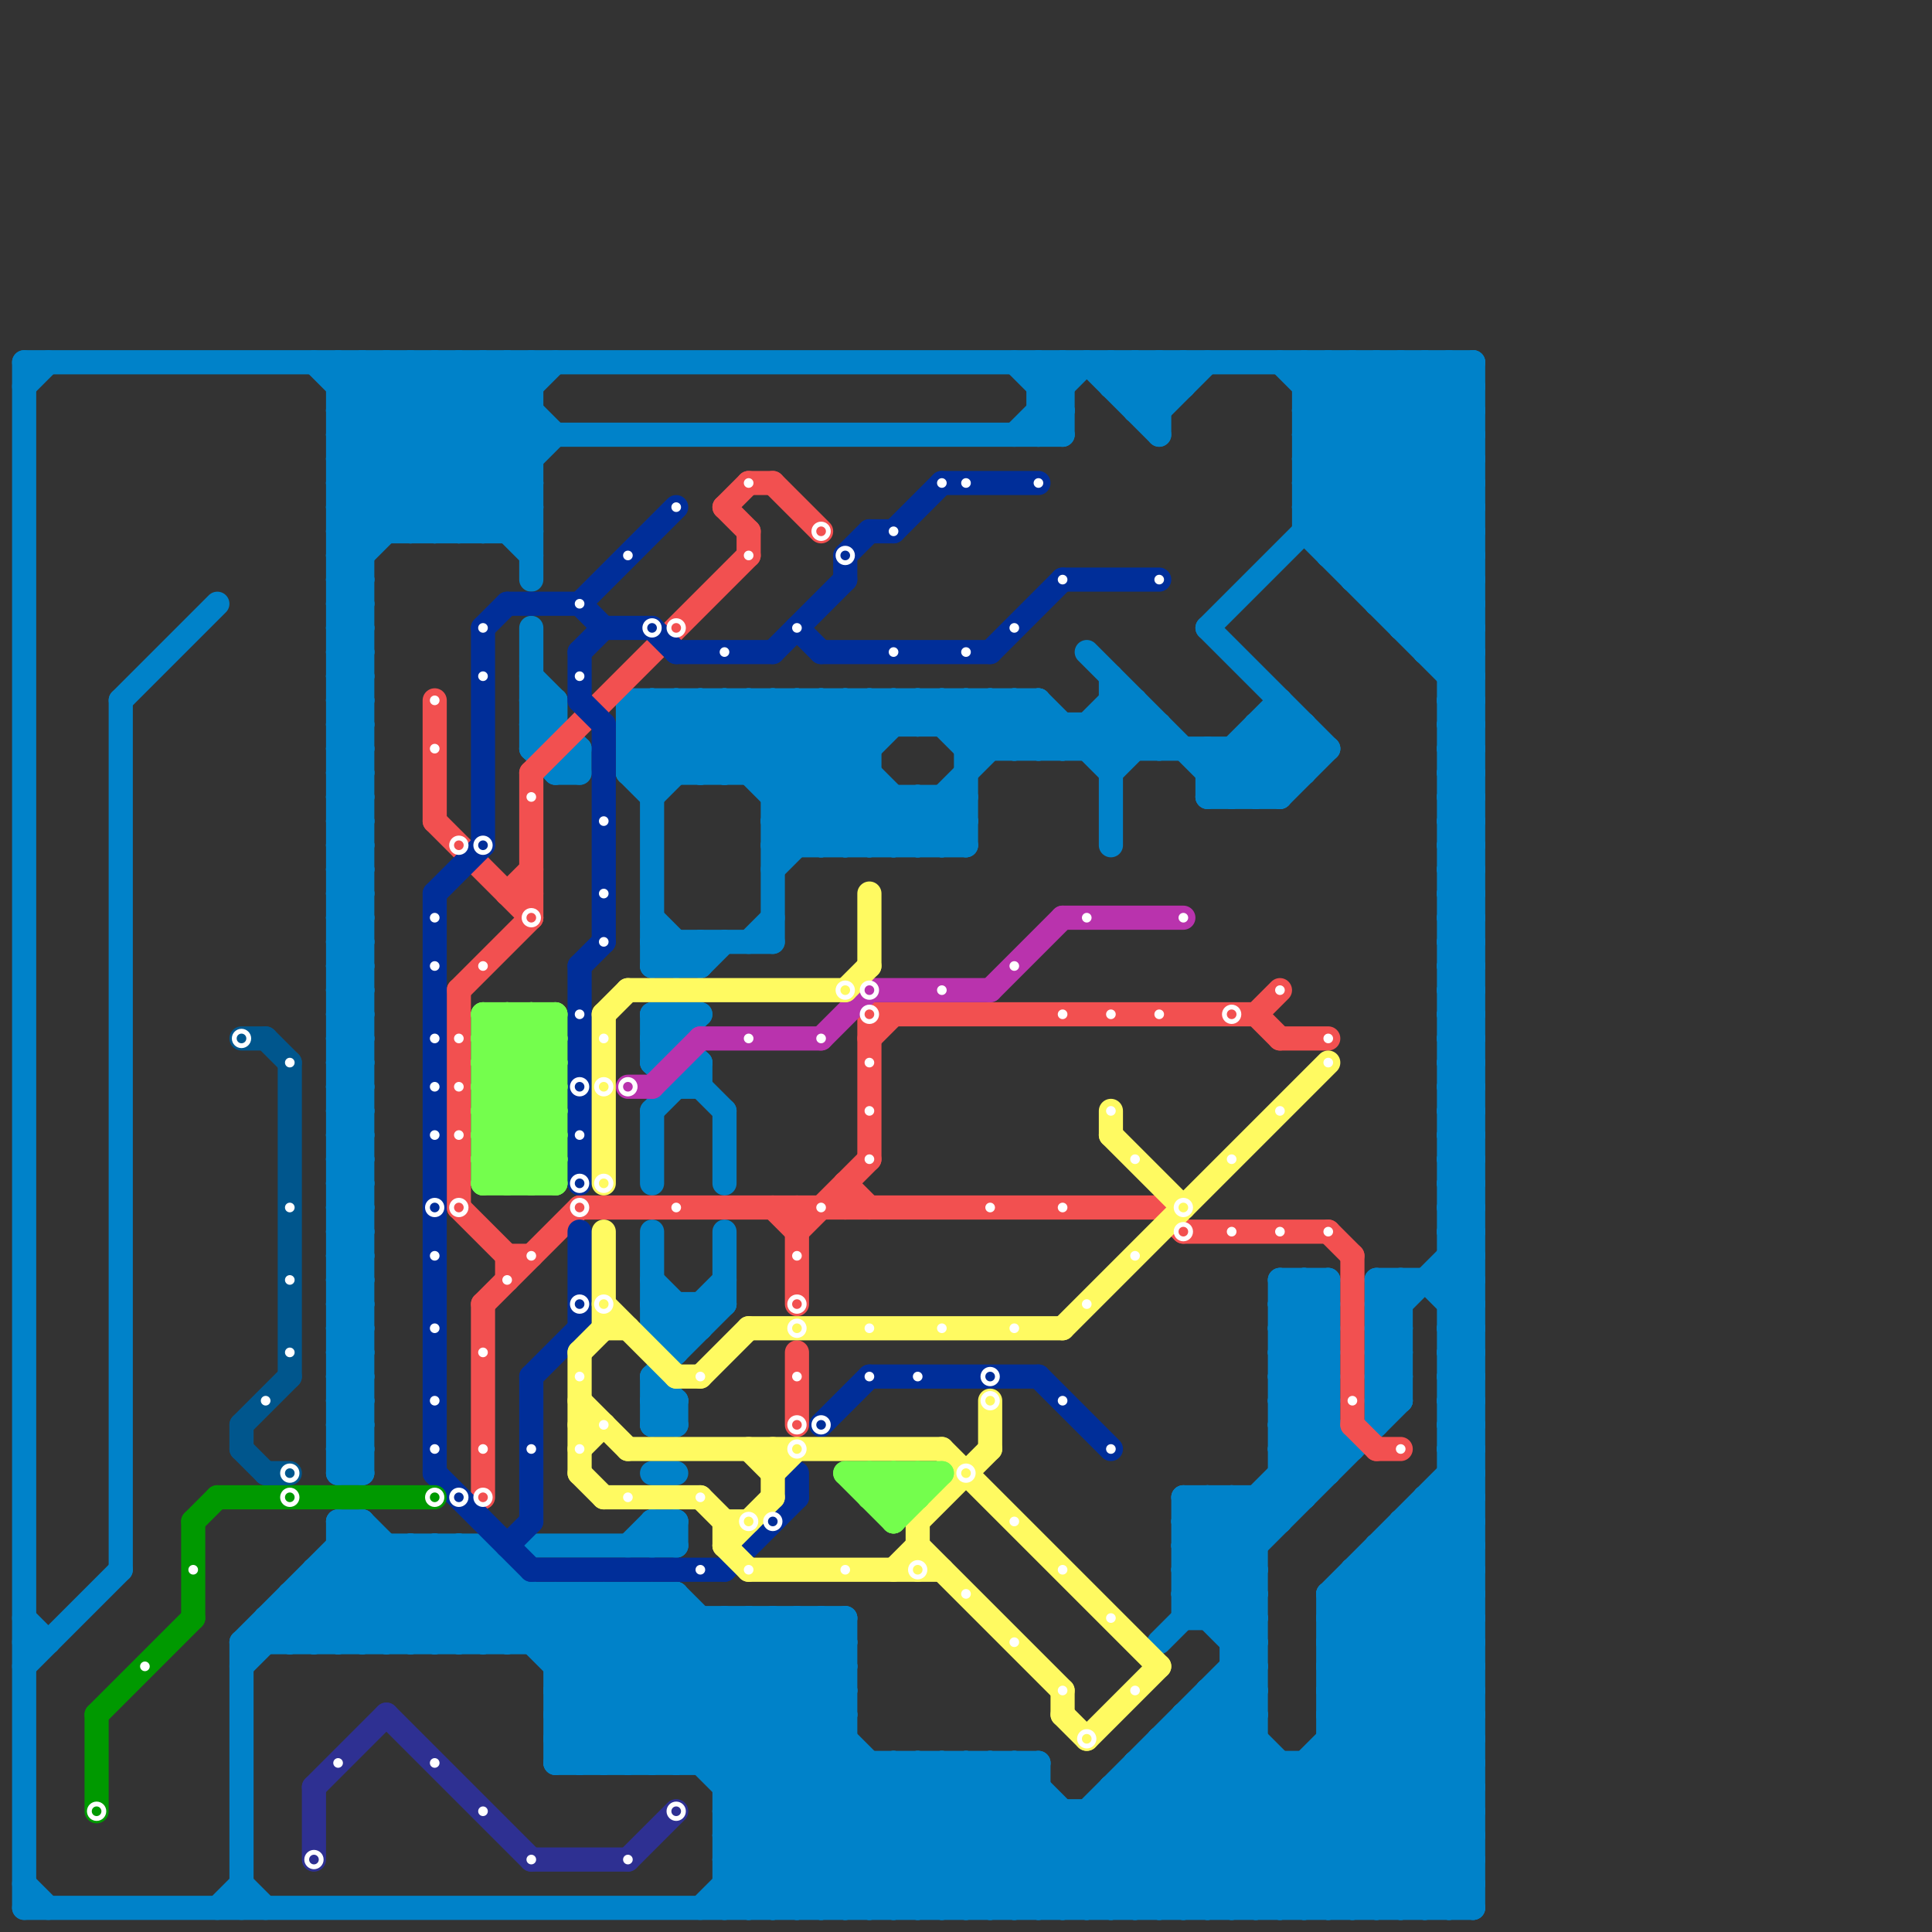 
<svg version="1.1" xmlns="http://www.w3.org/2000/svg" viewBox="0 0 80 80">
<rect x="0" y="0" width="80" height="80" fill="#333333" stroke="none"/>
<style>text { font: 1px Helvetica; font-weight: 600; white-space: pre; dominant-baseline: central; } line { stroke-width: 1; fill: none; stroke-linecap: round; stroke-linejoin: round; } .c0 { stroke: #0082c9 } .c1 { stroke: #f25050 } .c2 { stroke: #002e99 } .c3 { stroke: #b933ad } .c4 { stroke: #fffa61 } .c5 { stroke: #74fe4d } .c6 { stroke: #009900 } .c7 { stroke: #00568d } .c8 { stroke: #2e3092 } .w1 { stroke-width: 1; }</style><defs><g id="csm-xf-009900"><circle r="0.4" fill="#fff"/><circle r="0.2" fill="#009900"/></g><g id="csm-009900"><circle r="0.4" fill="#009900"/><circle r="0.2" fill="#fff"/></g><g id="csm-xf-00568d"><circle r="0.4" fill="#fff"/><circle r="0.2" fill="#00568d"/></g><g id="csm-00568d"><circle r="0.4" fill="#00568d"/><circle r="0.2" fill="#fff"/></g><g id="csm-xf-2e3092"><circle r="0.4" fill="#fff"/><circle r="0.2" fill="#2e3092"/></g><g id="csm-2e3092"><circle r="0.4" fill="#2e3092"/><circle r="0.2" fill="#fff"/></g><g id="csm-f25050"><circle r="0.4" fill="#f25050"/><circle r="0.2" fill="#fff"/></g><g id="csm-002e99"><circle r="0.4" fill="#002e99"/><circle r="0.2" fill="#fff"/></g><g id="csm-xf-002e99"><circle r="0.4" fill="#fff"/><circle r="0.2" fill="#002e99"/></g><g id="csm-xf-f25050"><circle r="0.4" fill="#fff"/><circle r="0.2" fill="#f25050"/></g><g id="csm-fffa61"><circle r="0.4" fill="#fffa61"/><circle r="0.2" fill="#fff"/></g><g id="csm-xf-fffa61"><circle r="0.4" fill="#fff"/><circle r="0.2" fill="#fffa61"/></g><g id="csm-xf-b933ad"><circle r="0.4" fill="#fff"/><circle r="0.2" fill="#b933ad"/></g><g id="csm-b933ad"><circle r="0.4" fill="#b933ad"/><circle r="0.2" fill="#fff"/></g></defs><line class="c0 " x1="14" y1="43" x2="15" y2="44"/><line class="c0 " x1="30" y1="77" x2="32" y2="79"/><line class="c0 " x1="45" y1="27" x2="51" y2="33"/><line class="c0 " x1="39" y1="73" x2="45" y2="79"/><line class="c0 " x1="56" y1="15" x2="56" y2="24"/><line class="c0 " x1="14" y1="16" x2="15" y2="15"/><line class="c0 " x1="46" y1="32" x2="48" y2="30"/><line class="c0 " x1="32" y1="79" x2="38" y2="73"/><line class="c0 " x1="14" y1="18" x2="18" y2="22"/><line class="c0 " x1="20" y1="15" x2="23" y2="18"/><line class="c0 " x1="54" y1="53" x2="54" y2="62"/><line class="c0 " x1="36" y1="29" x2="36" y2="35"/><line class="c0 " x1="28" y1="40" x2="29" y2="39"/><line class="c0 " x1="60" y1="41" x2="61" y2="40"/><line class="c0 " x1="14" y1="56" x2="15" y2="56"/><line class="c0 " x1="27" y1="33" x2="31" y2="29"/><line class="c0 " x1="53" y1="60" x2="55" y2="58"/><line class="c0 " x1="14" y1="48" x2="15" y2="48"/><line class="c0 " x1="14" y1="19" x2="17" y2="22"/><line class="c0 " x1="49" y1="64" x2="52" y2="64"/><line class="c0 " x1="14" y1="32" x2="15" y2="32"/><line class="c0 " x1="49" y1="66" x2="52" y2="66"/><line class="c0 " x1="47" y1="15" x2="47" y2="17"/><line class="c0 " x1="53" y1="29" x2="53" y2="33"/><line class="c0 " x1="54" y1="15" x2="61" y2="22"/><line class="c0 " x1="39" y1="30" x2="40" y2="29"/><line class="c0 " x1="27" y1="42" x2="29" y2="44"/><line class="c0 " x1="29" y1="54" x2="29" y2="55"/><line class="c0 " x1="45" y1="15" x2="48" y2="18"/><line class="c0 " x1="54" y1="18" x2="57" y2="15"/><line class="c0 " x1="53" y1="30" x2="54" y2="31"/><line class="c0 " x1="29" y1="40" x2="30" y2="39"/><line class="c0 " x1="46" y1="16" x2="47" y2="15"/><line class="c0 " x1="32" y1="34" x2="37" y2="29"/><line class="c0 " x1="60" y1="79" x2="61" y2="78"/><line class="c0 " x1="10" y1="68" x2="35" y2="68"/><line class="c0 " x1="14" y1="37" x2="15" y2="36"/><line class="c0 " x1="14" y1="24" x2="15" y2="24"/><line class="c0 " x1="32" y1="34" x2="40" y2="34"/><line class="c0 " x1="11" y1="67" x2="35" y2="67"/><line class="c0 " x1="14" y1="46" x2="15" y2="45"/><line class="c0 " x1="60" y1="29" x2="61" y2="28"/><line class="c0 " x1="51" y1="31" x2="53" y2="33"/><line class="c0 " x1="52" y1="79" x2="61" y2="70"/><line class="c0 " x1="60" y1="31" x2="61" y2="30"/><line class="c0 " x1="57" y1="53" x2="58" y2="54"/><line class="c0 " x1="60" y1="45" x2="61" y2="46"/><line class="c0 " x1="57" y1="55" x2="58" y2="56"/><line class="c0 " x1="60" y1="47" x2="61" y2="48"/><line class="c0 " x1="54" y1="20" x2="59" y2="15"/><line class="c0 " x1="55" y1="69" x2="61" y2="63"/><line class="c0 " x1="55" y1="71" x2="61" y2="65"/><line class="c0 " x1="14" y1="34" x2="15" y2="35"/><line class="c0 " x1="57" y1="24" x2="61" y2="20"/><line class="c0 " x1="43" y1="15" x2="43" y2="18"/><line class="c0 " x1="5" y1="29" x2="5" y2="65"/><line class="c0 " x1="33" y1="29" x2="39" y2="35"/><line class="c0 " x1="37" y1="73" x2="37" y2="79"/><line class="c0 " x1="27" y1="51" x2="27" y2="55"/><line class="c0 " x1="47" y1="17" x2="49" y2="15"/><line class="c0 " x1="23" y1="32" x2="24" y2="31"/><line class="c0 " x1="59" y1="62" x2="61" y2="64"/><line class="c0 " x1="1" y1="79" x2="61" y2="79"/><line class="c0 " x1="14" y1="27" x2="15" y2="26"/><line class="c0 " x1="42" y1="29" x2="44" y2="31"/><line class="c0 " x1="60" y1="28" x2="61" y2="28"/><line class="c0 " x1="14" y1="15" x2="14" y2="61"/><line class="c0 " x1="60" y1="30" x2="61" y2="30"/><line class="c0 " x1="47" y1="79" x2="53" y2="73"/><line class="c0 " x1="27" y1="57" x2="28" y2="58"/><line class="c0 " x1="28" y1="39" x2="28" y2="40"/><line class="c0 " x1="19" y1="22" x2="23" y2="18"/><line class="c0 " x1="1" y1="78" x2="2" y2="79"/><line class="c0 " x1="14" y1="21" x2="15" y2="22"/><line class="c0 " x1="60" y1="50" x2="61" y2="49"/><line class="c0 " x1="60" y1="60" x2="61" y2="59"/><line class="c0 " x1="14" y1="23" x2="15" y2="24"/><line class="c0 " x1="14" y1="45" x2="15" y2="44"/><line class="c0 " x1="55" y1="73" x2="61" y2="79"/><line class="c0 " x1="14" y1="43" x2="15" y2="43"/><line class="c0 " x1="37" y1="33" x2="37" y2="35"/><line class="c0 " x1="59" y1="79" x2="61" y2="77"/><line class="c0 " x1="52" y1="30" x2="54" y2="30"/><line class="c0 " x1="60" y1="44" x2="61" y2="45"/><line class="c0 " x1="54" y1="15" x2="54" y2="22"/><line class="c0 " x1="15" y1="15" x2="15" y2="61"/><line class="c0 " x1="60" y1="46" x2="61" y2="47"/><line class="c0 " x1="60" y1="48" x2="61" y2="49"/><line class="c0 " x1="55" y1="68" x2="61" y2="62"/><line class="c0 " x1="49" y1="64" x2="51" y2="62"/><line class="c0 " x1="55" y1="70" x2="61" y2="64"/><line class="c0 " x1="39" y1="33" x2="40" y2="34"/><line class="c0 " x1="14" y1="21" x2="22" y2="21"/><line class="c0 " x1="14" y1="26" x2="15" y2="26"/><line class="c0 " x1="58" y1="26" x2="61" y2="26"/><line class="c0 " x1="51" y1="67" x2="52" y2="66"/><line class="c0 " x1="14" y1="22" x2="21" y2="15"/><line class="c0 " x1="53" y1="54" x2="55" y2="54"/><line class="c0 " x1="42" y1="73" x2="42" y2="79"/><line class="c0 " x1="30" y1="77" x2="61" y2="77"/><line class="c0 " x1="14" y1="48" x2="15" y2="47"/><line class="c0 " x1="24" y1="66" x2="37" y2="79"/><line class="c0 " x1="23" y1="68" x2="25" y2="66"/><line class="c0 " x1="57" y1="64" x2="61" y2="64"/><line class="c0 " x1="14" y1="42" x2="15" y2="43"/><line class="c0 " x1="14" y1="44" x2="15" y2="45"/><line class="c0 " x1="26" y1="66" x2="39" y2="79"/><line class="c0 " x1="27" y1="43" x2="28" y2="43"/><line class="c0 " x1="13" y1="65" x2="13" y2="68"/><line class="c0 " x1="49" y1="72" x2="56" y2="79"/><line class="c0 " x1="53" y1="60" x2="54" y2="61"/><line class="c0 " x1="53" y1="57" x2="55" y2="55"/><line class="c0 " x1="27" y1="39" x2="32" y2="39"/><line class="c0 " x1="53" y1="59" x2="55" y2="57"/><line class="c0 " x1="51" y1="69" x2="52" y2="70"/><line class="c0 " x1="27" y1="61" x2="28" y2="61"/><line class="c0 " x1="23" y1="70" x2="35" y2="70"/><line class="c0 " x1="26" y1="29" x2="43" y2="29"/><line class="c0 " x1="60" y1="45" x2="61" y2="45"/><line class="c0 " x1="14" y1="25" x2="15" y2="25"/><line class="c0 " x1="57" y1="55" x2="58" y2="55"/><line class="c0 " x1="60" y1="47" x2="61" y2="47"/><line class="c0 " x1="23" y1="70" x2="27" y2="66"/><line class="c0 " x1="43" y1="16" x2="44" y2="15"/><line class="c0 " x1="43" y1="18" x2="44" y2="17"/><line class="c0 " x1="53" y1="53" x2="55" y2="53"/><line class="c0 " x1="14" y1="47" x2="15" y2="46"/><line class="c0 " x1="14" y1="34" x2="15" y2="34"/><line class="c0 " x1="55" y1="15" x2="61" y2="21"/><line class="c0 " x1="5" y1="29" x2="9" y2="25"/><line class="c0 " x1="17" y1="64" x2="21" y2="68"/><line class="c0 " x1="32" y1="33" x2="40" y2="33"/><line class="c0 " x1="11" y1="67" x2="11" y2="68"/><line class="c0 " x1="60" y1="55" x2="61" y2="56"/><line class="c0 " x1="23" y1="72" x2="28" y2="67"/><line class="c0 " x1="14" y1="50" x2="15" y2="51"/><line class="c0 " x1="47" y1="73" x2="47" y2="79"/><line class="c0 " x1="39" y1="29" x2="39" y2="30"/><line class="c0 " x1="30" y1="32" x2="33" y2="29"/><line class="c0 " x1="60" y1="28" x2="61" y2="27"/><line class="c0 " x1="60" y1="30" x2="61" y2="29"/><line class="c0 " x1="57" y1="54" x2="58" y2="55"/><line class="c0 " x1="16" y1="15" x2="16" y2="22"/><line class="c0 " x1="55" y1="66" x2="55" y2="79"/><line class="c0 " x1="46" y1="15" x2="46" y2="16"/><line class="c0 " x1="30" y1="76" x2="33" y2="79"/><line class="c0 " x1="51" y1="70" x2="52" y2="71"/><line class="c0 " x1="57" y1="25" x2="61" y2="21"/><line class="c0 " x1="60" y1="44" x2="61" y2="44"/><line class="c0 " x1="14" y1="53" x2="15" y2="53"/><line class="c0 " x1="60" y1="46" x2="61" y2="46"/><line class="c0 " x1="53" y1="59" x2="55" y2="61"/><line class="c0 " x1="14" y1="55" x2="15" y2="55"/><line class="c0 " x1="60" y1="48" x2="61" y2="48"/><line class="c0 " x1="38" y1="33" x2="38" y2="35"/><line class="c0 " x1="19" y1="68" x2="21" y2="66"/><line class="c0 " x1="40" y1="31" x2="42" y2="29"/><line class="c0 " x1="27" y1="64" x2="28" y2="63"/><line class="c0 " x1="29" y1="45" x2="30" y2="46"/><line class="c0 " x1="14" y1="26" x2="15" y2="25"/><line class="c0 " x1="37" y1="29" x2="38" y2="30"/><line class="c0 " x1="14" y1="15" x2="22" y2="23"/><line class="c0 " x1="57" y1="57" x2="58" y2="56"/><line class="c0 " x1="28" y1="42" x2="28" y2="43"/><line class="c0 " x1="60" y1="49" x2="61" y2="48"/><line class="c0 " x1="60" y1="51" x2="61" y2="50"/><line class="c0 " x1="55" y1="72" x2="61" y2="78"/><line class="c0 " x1="44" y1="75" x2="44" y2="79"/><line class="c0 " x1="14" y1="42" x2="15" y2="42"/><line class="c0 " x1="14" y1="44" x2="15" y2="44"/><line class="c0 " x1="14" y1="36" x2="15" y2="36"/><line class="c0 " x1="53" y1="15" x2="61" y2="23"/><line class="c0 " x1="27" y1="43" x2="28" y2="42"/><line class="c0 " x1="60" y1="15" x2="60" y2="79"/><line class="c0 " x1="50" y1="67" x2="52" y2="65"/><line class="c0 " x1="50" y1="33" x2="53" y2="30"/><line class="c0 " x1="17" y1="15" x2="22" y2="20"/><line class="c0 " x1="27" y1="66" x2="40" y2="79"/><line class="c0 " x1="32" y1="35" x2="40" y2="35"/><line class="c0 " x1="38" y1="29" x2="40" y2="31"/><line class="c0 " x1="53" y1="56" x2="55" y2="58"/><line class="c0 " x1="50" y1="26" x2="61" y2="15"/><line class="c0 " x1="23" y1="70" x2="26" y2="73"/><line class="c0 " x1="27" y1="39" x2="28" y2="40"/><line class="c0 " x1="14" y1="65" x2="17" y2="68"/><line class="c0 " x1="12" y1="66" x2="28" y2="66"/><line class="c0 " x1="14" y1="25" x2="15" y2="24"/><line class="c0 " x1="37" y1="35" x2="43" y2="29"/><line class="c0 " x1="13" y1="65" x2="16" y2="68"/><line class="c0 " x1="40" y1="29" x2="42" y2="31"/><line class="c0 " x1="44" y1="79" x2="52" y2="71"/><line class="c0 " x1="46" y1="75" x2="50" y2="79"/><line class="c0 " x1="28" y1="63" x2="28" y2="64"/><line class="c0 " x1="14" y1="34" x2="15" y2="33"/><line class="c0 " x1="14" y1="63" x2="15" y2="63"/><line class="c0 " x1="27" y1="55" x2="29" y2="55"/><line class="c0 " x1="58" y1="63" x2="61" y2="63"/><line class="c0 " x1="30" y1="79" x2="36" y2="73"/><line class="c0 " x1="60" y1="33" x2="61" y2="34"/><line class="c0 " x1="49" y1="71" x2="52" y2="71"/><line class="c0 " x1="60" y1="35" x2="61" y2="36"/><line class="c0 " x1="14" y1="17" x2="19" y2="22"/><line class="c0 " x1="60" y1="55" x2="61" y2="55"/><line class="c0 " x1="51" y1="31" x2="51" y2="33"/><line class="c0 " x1="59" y1="63" x2="61" y2="65"/><line class="c0 " x1="25" y1="66" x2="25" y2="73"/><line class="c0 " x1="53" y1="58" x2="55" y2="56"/><line class="c0 " x1="59" y1="27" x2="61" y2="25"/><line class="c0 " x1="23" y1="69" x2="35" y2="69"/><line class="c0 " x1="26" y1="31" x2="36" y2="31"/><line class="c0 " x1="27" y1="58" x2="28" y2="59"/><line class="c0 " x1="14" y1="20" x2="16" y2="22"/><line class="c0 " x1="57" y1="54" x2="58" y2="54"/><line class="c0 " x1="31" y1="32" x2="34" y2="29"/><line class="c0 " x1="60" y1="38" x2="61" y2="38"/><line class="c0 " x1="57" y1="65" x2="61" y2="69"/><line class="c0 " x1="22" y1="31" x2="23" y2="32"/><line class="c0 " x1="51" y1="68" x2="52" y2="68"/><line class="c0 " x1="14" y1="31" x2="15" y2="32"/><line class="c0 " x1="14" y1="18" x2="17" y2="15"/><line class="c0 " x1="14" y1="53" x2="15" y2="52"/><line class="c0 " x1="60" y1="36" x2="61" y2="35"/><line class="c0 " x1="57" y1="15" x2="61" y2="19"/><line class="c0 " x1="14" y1="55" x2="15" y2="54"/><line class="c0 " x1="21" y1="15" x2="22" y2="16"/><line class="c0 " x1="54" y1="20" x2="61" y2="27"/><line class="c0 " x1="60" y1="56" x2="61" y2="57"/><line class="c0 " x1="40" y1="79" x2="44" y2="75"/><line class="c0 " x1="59" y1="62" x2="59" y2="79"/><line class="c0 " x1="19" y1="15" x2="19" y2="22"/><line class="c0 " x1="23" y1="71" x2="28" y2="66"/><line class="c0 " x1="50" y1="79" x2="61" y2="68"/><line class="c0 " x1="57" y1="55" x2="61" y2="51"/><line class="c0 " x1="14" y1="49" x2="15" y2="50"/><line class="c0 " x1="49" y1="79" x2="61" y2="67"/><line class="c0 " x1="23" y1="72" x2="24" y2="73"/><line class="c0 " x1="48" y1="72" x2="48" y2="79"/><line class="c0 " x1="22" y1="68" x2="24" y2="66"/><line class="c0 " x1="58" y1="79" x2="61" y2="76"/><line class="c0 " x1="1" y1="69" x2="5" y2="65"/><line class="c0 " x1="20" y1="22" x2="22" y2="20"/><line class="c0 " x1="30" y1="67" x2="42" y2="79"/><line class="c0 " x1="14" y1="36" x2="15" y2="35"/><line class="c0 " x1="26" y1="32" x2="36" y2="32"/><line class="c0 " x1="53" y1="58" x2="55" y2="60"/><line class="c0 " x1="45" y1="75" x2="45" y2="79"/><line class="c0 " x1="31" y1="67" x2="31" y2="79"/><line class="c0 " x1="14" y1="52" x2="15" y2="53"/><line class="c0 " x1="54" y1="17" x2="61" y2="17"/><line class="c0 " x1="14" y1="28" x2="15" y2="29"/><line class="c0 " x1="60" y1="57" x2="61" y2="56"/><line class="c0 " x1="46" y1="29" x2="48" y2="31"/><line class="c0 " x1="60" y1="59" x2="61" y2="58"/><line class="c0 " x1="26" y1="32" x2="29" y2="29"/><line class="c0 " x1="14" y1="54" x2="15" y2="53"/><line class="c0 " x1="14" y1="39" x2="15" y2="40"/><line class="c0 " x1="57" y1="56" x2="58" y2="55"/><line class="c0 " x1="42" y1="31" x2="43" y2="30"/><line class="c0 " x1="57" y1="58" x2="58" y2="57"/><line class="c0 " x1="55" y1="79" x2="61" y2="73"/><line class="c0 " x1="14" y1="33" x2="15" y2="33"/><line class="c0 " x1="41" y1="29" x2="43" y2="31"/><line class="c0 " x1="14" y1="35" x2="15" y2="35"/><line class="c0 " x1="47" y1="74" x2="52" y2="79"/><line class="c0 " x1="53" y1="61" x2="55" y2="61"/><line class="c0 " x1="26" y1="29" x2="26" y2="32"/><line class="c0 " x1="50" y1="32" x2="53" y2="29"/><line class="c0 " x1="26" y1="30" x2="27" y2="29"/><line class="c0 " x1="55" y1="72" x2="61" y2="72"/><line class="c0 " x1="42" y1="73" x2="48" y2="79"/><line class="c0 " x1="16" y1="68" x2="20" y2="64"/><line class="c0 " x1="55" y1="66" x2="61" y2="66"/><line class="c0 " x1="51" y1="62" x2="51" y2="79"/><line class="c0 " x1="50" y1="62" x2="50" y2="67"/><line class="c0 " x1="14" y1="51" x2="15" y2="52"/><line class="c0 " x1="54" y1="16" x2="61" y2="16"/><line class="c0 " x1="27" y1="58" x2="28" y2="58"/><line class="c0 " x1="14" y1="58" x2="15" y2="59"/><line class="c0 " x1="14" y1="60" x2="15" y2="61"/><line class="c0 " x1="18" y1="68" x2="22" y2="64"/><line class="c0 " x1="60" y1="38" x2="61" y2="37"/><line class="c0 " x1="27" y1="44" x2="29" y2="42"/><line class="c0 " x1="42" y1="29" x2="42" y2="31"/><line class="c0 " x1="27" y1="46" x2="29" y2="44"/><line class="c0 " x1="28" y1="66" x2="28" y2="73"/><line class="c0 " x1="37" y1="79" x2="43" y2="73"/><line class="c0 " x1="31" y1="67" x2="35" y2="71"/><line class="c0 " x1="37" y1="73" x2="43" y2="79"/><line class="c0 " x1="60" y1="32" x2="61" y2="33"/><line class="c0 " x1="60" y1="34" x2="61" y2="35"/><line class="c0 " x1="27" y1="42" x2="27" y2="44"/><line class="c0 " x1="60" y1="54" x2="61" y2="54"/><line class="c0 " x1="36" y1="29" x2="37" y2="30"/><line class="c0 " x1="60" y1="56" x2="61" y2="56"/><line class="c0 " x1="10" y1="68" x2="10" y2="79"/><line class="c0 " x1="23" y1="29" x2="23" y2="30"/><line class="c0 " x1="14" y1="49" x2="15" y2="49"/><line class="c0 " x1="39" y1="33" x2="39" y2="35"/><line class="c0 " x1="14" y1="41" x2="15" y2="41"/><line class="c0 " x1="54" y1="79" x2="61" y2="72"/><line class="c0 " x1="60" y1="62" x2="61" y2="63"/><line class="c0 " x1="46" y1="29" x2="47" y2="29"/><line class="c0 " x1="14" y1="30" x2="15" y2="31"/><line class="c0 " x1="14" y1="22" x2="15" y2="23"/><line class="c0 " x1="60" y1="37" x2="61" y2="36"/><line class="c0 " x1="22" y1="30" x2="23" y2="30"/><line class="c0 " x1="60" y1="39" x2="61" y2="38"/><line class="c0 " x1="22" y1="28" x2="23" y2="29"/><line class="c0 " x1="60" y1="53" x2="61" y2="54"/><line class="c0 " x1="54" y1="19" x2="61" y2="26"/><line class="c0 " x1="32" y1="67" x2="32" y2="79"/><line class="c0 " x1="53" y1="53" x2="53" y2="63"/><line class="c0 " x1="27" y1="38" x2="29" y2="40"/><line class="c0 " x1="27" y1="32" x2="30" y2="29"/><line class="c0 " x1="42" y1="79" x2="52" y2="69"/><line class="c0 " x1="48" y1="30" x2="48" y2="31"/><line class="c0 " x1="46" y1="74" x2="51" y2="79"/><line class="c0 " x1="22" y1="26" x2="22" y2="31"/><line class="c0 " x1="14" y1="33" x2="15" y2="32"/><line class="c0 " x1="46" y1="30" x2="47" y2="31"/><line class="c0 " x1="14" y1="35" x2="15" y2="34"/><line class="c0 " x1="29" y1="67" x2="29" y2="73"/><line class="c0 " x1="56" y1="66" x2="61" y2="71"/><line class="c0 " x1="60" y1="58" x2="61" y2="57"/><line class="c0 " x1="60" y1="43" x2="61" y2="44"/><line class="c0 " x1="14" y1="51" x2="15" y2="51"/><line class="c0 " x1="43" y1="79" x2="52" y2="70"/><line class="c0 " x1="26" y1="29" x2="29" y2="32"/><line class="c0 " x1="54" y1="18" x2="61" y2="25"/><line class="c0 " x1="32" y1="67" x2="35" y2="70"/><line class="c0 " x1="46" y1="31" x2="47" y2="30"/><line class="c0 " x1="32" y1="34" x2="33" y2="35"/><line class="c0 " x1="50" y1="70" x2="52" y2="70"/><line class="c0 " x1="60" y1="32" x2="61" y2="32"/><line class="c0 " x1="60" y1="34" x2="61" y2="34"/><line class="c0 " x1="14" y1="56" x2="15" y2="55"/><line class="c0 " x1="27" y1="55" x2="28" y2="56"/><line class="c0 " x1="14" y1="32" x2="15" y2="31"/><line class="c0 " x1="47" y1="73" x2="53" y2="79"/><line class="c0 " x1="54" y1="21" x2="61" y2="28"/><line class="c0 " x1="55" y1="67" x2="61" y2="67"/><line class="c0 " x1="49" y1="65" x2="52" y2="68"/><line class="c0 " x1="14" y1="41" x2="15" y2="40"/><line class="c0 " x1="44" y1="15" x2="44" y2="18"/><line class="c0 " x1="24" y1="31" x2="24" y2="32"/><line class="c0 " x1="14" y1="57" x2="15" y2="58"/><line class="c0 " x1="60" y1="40" x2="61" y2="41"/><line class="c0 " x1="11" y1="67" x2="12" y2="68"/><line class="c0 " x1="14" y1="59" x2="15" y2="60"/><line class="c0 " x1="54" y1="22" x2="61" y2="22"/><line class="c0 " x1="60" y1="42" x2="61" y2="43"/><line class="c0 " x1="47" y1="29" x2="47" y2="31"/><line class="c0 " x1="23" y1="69" x2="26" y2="66"/><line class="c0 " x1="55" y1="66" x2="61" y2="60"/><line class="c0 " x1="48" y1="73" x2="54" y2="79"/><line class="c0 " x1="56" y1="15" x2="61" y2="20"/><line class="c0 " x1="14" y1="17" x2="22" y2="17"/><line class="c0 " x1="14" y1="19" x2="22" y2="19"/><line class="c0 " x1="16" y1="15" x2="22" y2="21"/><line class="c0 " x1="47" y1="15" x2="48" y2="16"/><line class="c0 " x1="53" y1="57" x2="56" y2="60"/><line class="c0 " x1="51" y1="33" x2="54" y2="30"/><line class="c0 " x1="22" y1="30" x2="23" y2="29"/><line class="c0 " x1="49" y1="63" x2="50" y2="62"/><line class="c0 " x1="27" y1="63" x2="27" y2="64"/><line class="c0 " x1="28" y1="58" x2="28" y2="59"/><line class="c0 " x1="14" y1="38" x2="15" y2="39"/><line class="c0 " x1="46" y1="16" x2="49" y2="16"/><line class="c0 " x1="14" y1="40" x2="15" y2="41"/><line class="c0 " x1="14" y1="21" x2="20" y2="15"/><line class="c0 " x1="30" y1="76" x2="35" y2="71"/><line class="c0 " x1="40" y1="31" x2="55" y2="31"/><line class="c0 " x1="46" y1="15" x2="48" y2="17"/><line class="c0 " x1="52" y1="33" x2="54" y2="31"/><line class="c0 " x1="49" y1="62" x2="52" y2="65"/><line class="c0 " x1="49" y1="64" x2="52" y2="67"/><line class="c0 " x1="60" y1="61" x2="61" y2="62"/><line class="c0 " x1="49" y1="66" x2="52" y2="69"/><line class="c0 " x1="57" y1="64" x2="61" y2="68"/><line class="c0 " x1="1" y1="15" x2="61" y2="15"/><line class="c0 " x1="53" y1="55" x2="55" y2="53"/><line class="c0 " x1="27" y1="59" x2="28" y2="59"/><line class="c0 " x1="14" y1="16" x2="22" y2="16"/><line class="c0 " x1="14" y1="23" x2="15" y2="23"/><line class="c0 " x1="40" y1="30" x2="41" y2="29"/><line class="c0 " x1="14" y1="43" x2="15" y2="42"/><line class="c0 " x1="17" y1="22" x2="22" y2="17"/><line class="c0 " x1="28" y1="45" x2="29" y2="45"/><line class="c0 " x1="49" y1="71" x2="57" y2="79"/><line class="c0 " x1="52" y1="31" x2="53" y2="32"/><line class="c0 " x1="27" y1="29" x2="30" y2="32"/><line class="c0 " x1="22" y1="15" x2="22" y2="24"/><line class="c0 " x1="47" y1="17" x2="48" y2="17"/><line class="c0 " x1="28" y1="29" x2="34" y2="35"/><line class="c0 " x1="55" y1="69" x2="61" y2="75"/><line class="c0 " x1="46" y1="79" x2="52" y2="73"/><line class="c0 " x1="48" y1="17" x2="50" y2="15"/><line class="c0 " x1="55" y1="71" x2="61" y2="77"/><line class="c0 " x1="56" y1="65" x2="61" y2="70"/><line class="c0 " x1="53" y1="61" x2="54" y2="62"/><line class="c0 " x1="30" y1="75" x2="61" y2="75"/><line class="c0 " x1="48" y1="72" x2="55" y2="79"/><line class="c0 " x1="56" y1="79" x2="61" y2="74"/><line class="c0 " x1="27" y1="40" x2="29" y2="40"/><line class="c0 " x1="30" y1="29" x2="36" y2="35"/><line class="c0 " x1="27" y1="42" x2="29" y2="42"/><line class="c0 " x1="14" y1="29" x2="15" y2="30"/><line class="c0 " x1="29" y1="39" x2="29" y2="40"/><line class="c0 " x1="32" y1="29" x2="32" y2="39"/><line class="c0 " x1="60" y1="40" x2="61" y2="40"/><line class="c0 " x1="29" y1="29" x2="35" y2="35"/><line class="c0 " x1="60" y1="42" x2="61" y2="42"/><line class="c0 " x1="53" y1="55" x2="55" y2="57"/><line class="c0 " x1="14" y1="64" x2="18" y2="68"/><line class="c0 " x1="12" y1="67" x2="13" y2="68"/><line class="c0 " x1="49" y1="65" x2="55" y2="59"/><line class="c0 " x1="55" y1="15" x2="55" y2="23"/><line class="c0 " x1="46" y1="74" x2="46" y2="79"/><line class="c0 " x1="54" y1="16" x2="55" y2="15"/><line class="c0 " x1="31" y1="29" x2="37" y2="35"/><line class="c0 " x1="57" y1="25" x2="61" y2="25"/><line class="c0 " x1="51" y1="69" x2="52" y2="69"/><line class="c0 " x1="22" y1="29" x2="24" y2="31"/><line class="c0 " x1="27" y1="54" x2="28" y2="55"/><line class="c0 " x1="48" y1="15" x2="49" y2="16"/><line class="c0 " x1="49" y1="71" x2="49" y2="79"/><line class="c0 " x1="60" y1="45" x2="61" y2="44"/><line class="c0 " x1="53" y1="79" x2="61" y2="71"/><line class="c0 " x1="60" y1="47" x2="61" y2="46"/><line class="c0 " x1="1" y1="67" x2="2" y2="68"/><line class="c0 " x1="21" y1="65" x2="21" y2="68"/><line class="c0 " x1="35" y1="35" x2="37" y2="33"/><line class="c0 " x1="55" y1="68" x2="61" y2="74"/><line class="c0 " x1="55" y1="70" x2="61" y2="76"/><line class="c0 " x1="49" y1="63" x2="53" y2="63"/><line class="c0 " x1="56" y1="65" x2="61" y2="65"/><line class="c0 " x1="57" y1="64" x2="57" y2="79"/><line class="c0 " x1="60" y1="41" x2="61" y2="42"/><line class="c0 " x1="41" y1="29" x2="41" y2="31"/><line class="c0 " x1="60" y1="61" x2="61" y2="61"/><line class="c0 " x1="55" y1="67" x2="61" y2="61"/><line class="c0 " x1="53" y1="33" x2="55" y2="31"/><line class="c0 " x1="59" y1="62" x2="61" y2="62"/><line class="c0 " x1="43" y1="17" x2="44" y2="18"/><line class="c0 " x1="32" y1="36" x2="36" y2="32"/><line class="c0 " x1="23" y1="66" x2="36" y2="79"/><line class="c0 " x1="14" y1="50" x2="15" y2="50"/><line class="c0 " x1="38" y1="73" x2="38" y2="79"/><line class="c0 " x1="27" y1="59" x2="28" y2="58"/><line class="c0 " x1="14" y1="37" x2="15" y2="38"/><line class="c0 " x1="40" y1="73" x2="40" y2="79"/><line class="c0 " x1="57" y1="53" x2="61" y2="53"/><line class="c0 " x1="30" y1="77" x2="35" y2="72"/><line class="c0 " x1="12" y1="66" x2="14" y2="68"/><line class="c0 " x1="27" y1="40" x2="28" y2="39"/><line class="c0 " x1="60" y1="44" x2="61" y2="43"/><line class="c0 " x1="60" y1="46" x2="61" y2="45"/><line class="c0 " x1="43" y1="29" x2="43" y2="31"/><line class="c0 " x1="14" y1="61" x2="15" y2="61"/><line class="c0 " x1="60" y1="48" x2="61" y2="47"/><line class="c0 " x1="49" y1="67" x2="52" y2="67"/><line class="c0 " x1="14" y1="46" x2="15" y2="47"/><line class="c0 " x1="26" y1="32" x2="27" y2="33"/><line class="c0 " x1="30" y1="78" x2="31" y2="79"/><line class="c0 " x1="49" y1="63" x2="52" y2="66"/><line class="c0 " x1="60" y1="29" x2="61" y2="30"/><line class="c0 " x1="60" y1="31" x2="61" y2="32"/><line class="c0 " x1="39" y1="35" x2="40" y2="34"/><line class="c0 " x1="30" y1="51" x2="30" y2="54"/><line class="c0 " x1="44" y1="30" x2="44" y2="31"/><line class="c0 " x1="22" y1="64" x2="28" y2="64"/><line class="c0 " x1="43" y1="29" x2="46" y2="32"/><line class="c0 " x1="14" y1="42" x2="15" y2="41"/><line class="c0 " x1="14" y1="29" x2="15" y2="29"/><line class="c0 " x1="14" y1="44" x2="15" y2="43"/><line class="c0 " x1="46" y1="28" x2="46" y2="35"/><line class="c0 " x1="27" y1="46" x2="27" y2="49"/><line class="c0 " x1="45" y1="30" x2="45" y2="31"/><line class="c0 " x1="60" y1="50" x2="61" y2="51"/><line class="c0 " x1="42" y1="18" x2="45" y2="15"/><line class="c0 " x1="60" y1="52" x2="61" y2="53"/><line class="c0 " x1="14" y1="18" x2="44" y2="18"/><line class="c0 " x1="14" y1="45" x2="15" y2="46"/><line class="c0 " x1="20" y1="68" x2="22" y2="66"/><line class="c0 " x1="16" y1="64" x2="16" y2="68"/><line class="c0 " x1="25" y1="73" x2="31" y2="67"/><line class="c0 " x1="10" y1="69" x2="15" y2="64"/><line class="c0 " x1="60" y1="27" x2="61" y2="26"/><line class="c0 " x1="1" y1="15" x2="1" y2="79"/><line class="c0 " x1="32" y1="29" x2="38" y2="35"/><line class="c0 " x1="58" y1="63" x2="58" y2="79"/><line class="c0 " x1="28" y1="54" x2="28" y2="56"/><line class="c0 " x1="18" y1="64" x2="18" y2="68"/><line class="c0 " x1="60" y1="41" x2="61" y2="41"/><line class="c0 " x1="50" y1="62" x2="52" y2="64"/><line class="c0 " x1="53" y1="54" x2="55" y2="56"/><line class="c0 " x1="60" y1="33" x2="61" y2="33"/><line class="c0 " x1="31" y1="39" x2="32" y2="38"/><line class="c0 " x1="60" y1="35" x2="61" y2="35"/><line class="c0 " x1="14" y1="48" x2="15" y2="49"/><line class="c0 " x1="57" y1="15" x2="57" y2="25"/><line class="c0 " x1="60" y1="55" x2="61" y2="54"/><line class="c0 " x1="58" y1="64" x2="61" y2="67"/><line class="c0 " x1="26" y1="30" x2="48" y2="30"/><line class="c0 " x1="43" y1="17" x2="44" y2="17"/><line class="c0 " x1="49" y1="66" x2="55" y2="60"/><line class="c0 " x1="30" y1="75" x2="34" y2="79"/><line class="c0 " x1="14" y1="50" x2="15" y2="49"/><line class="c0 " x1="13" y1="65" x2="21" y2="65"/><line class="c0 " x1="14" y1="63" x2="19" y2="68"/><line class="c0 " x1="39" y1="79" x2="43" y2="75"/><line class="c0 " x1="57" y1="54" x2="58" y2="53"/><line class="c0 " x1="35" y1="29" x2="36" y2="30"/><line class="c0 " x1="50" y1="33" x2="53" y2="33"/><line class="c0 " x1="51" y1="68" x2="52" y2="67"/><line class="c0 " x1="14" y1="31" x2="15" y2="31"/><line class="c0 " x1="54" y1="73" x2="54" y2="79"/><line class="c0 " x1="53" y1="57" x2="55" y2="57"/><line class="c0 " x1="54" y1="30" x2="54" y2="32"/><line class="c0 " x1="53" y1="59" x2="55" y2="59"/><line class="c0 " x1="41" y1="73" x2="41" y2="79"/><line class="c0 " x1="14" y1="17" x2="16" y2="15"/><line class="c0 " x1="17" y1="68" x2="20" y2="65"/><line class="c0 " x1="15" y1="63" x2="20" y2="68"/><line class="c0 " x1="32" y1="33" x2="36" y2="29"/><line class="c0 " x1="34" y1="29" x2="36" y2="31"/><line class="c0 " x1="53" y1="53" x2="55" y2="55"/><line class="c0 " x1="58" y1="26" x2="61" y2="23"/><line class="c0 " x1="43" y1="73" x2="43" y2="79"/><line class="c0 " x1="14" y1="47" x2="15" y2="48"/><line class="c0 " x1="42" y1="15" x2="44" y2="17"/><line class="c0 " x1="58" y1="63" x2="61" y2="66"/><line class="c0 " x1="14" y1="29" x2="15" y2="28"/><line class="c0 " x1="57" y1="53" x2="57" y2="59"/><line class="c0 " x1="32" y1="32" x2="35" y2="29"/><line class="c0 " x1="58" y1="15" x2="61" y2="18"/><line class="c0 " x1="60" y1="30" x2="61" y2="31"/><line class="c0 " x1="14" y1="52" x2="15" y2="52"/><line class="c0 " x1="14" y1="28" x2="15" y2="28"/><line class="c0 " x1="60" y1="50" x2="61" y2="50"/><line class="c0 " x1="60" y1="52" x2="61" y2="52"/><line class="c0 " x1="47" y1="16" x2="48" y2="15"/><line class="c0 " x1="53" y1="56" x2="55" y2="56"/><line class="c0 " x1="14" y1="39" x2="15" y2="39"/><line class="c0 " x1="26" y1="31" x2="28" y2="29"/><line class="c0 " x1="52" y1="62" x2="53" y2="63"/><line class="c0 " x1="17" y1="64" x2="17" y2="68"/><line class="c0 " x1="23" y1="66" x2="23" y2="73"/><line class="c0 " x1="48" y1="15" x2="48" y2="18"/><line class="c0 " x1="36" y1="73" x2="36" y2="79"/><line class="c0 " x1="14" y1="23" x2="22" y2="15"/><line class="c0 " x1="23" y1="71" x2="25" y2="73"/><line class="c0 " x1="14" y1="26" x2="15" y2="27"/><line class="c0 " x1="19" y1="64" x2="19" y2="68"/><line class="c0 " x1="28" y1="73" x2="34" y2="67"/><line class="c0 " x1="60" y1="33" x2="61" y2="32"/><line class="c0 " x1="60" y1="35" x2="61" y2="34"/><line class="c0 " x1="57" y1="57" x2="58" y2="58"/><line class="c0 " x1="60" y1="49" x2="61" y2="50"/><line class="c0 " x1="60" y1="51" x2="61" y2="52"/><line class="c0 " x1="52" y1="30" x2="52" y2="33"/><line class="c0 " x1="27" y1="57" x2="27" y2="59"/><line class="c0 " x1="21" y1="68" x2="23" y2="66"/><line class="c0 " x1="58" y1="15" x2="58" y2="26"/><line class="c0 " x1="10" y1="68" x2="15" y2="63"/><line class="c0 " x1="14" y1="58" x2="15" y2="58"/><line class="c0 " x1="14" y1="60" x2="15" y2="60"/><line class="c0 " x1="1" y1="68" x2="2" y2="68"/><line class="c0 " x1="22" y1="31" x2="23" y2="30"/><line class="c0 " x1="22" y1="29" x2="23" y2="29"/><line class="c0 " x1="9" y1="79" x2="10" y2="78"/><line class="c0 " x1="50" y1="70" x2="50" y2="79"/><line class="c0 " x1="14" y1="31" x2="15" y2="30"/><line class="c0 " x1="54" y1="19" x2="58" y2="15"/><line class="c0 " x1="21" y1="15" x2="21" y2="22"/><line class="c0 " x1="23" y1="72" x2="35" y2="72"/><line class="c0 " x1="14" y1="25" x2="15" y2="26"/><line class="c0 " x1="60" y1="54" x2="61" y2="53"/><line class="c0 " x1="43" y1="16" x2="44" y2="16"/><line class="c0 " x1="60" y1="56" x2="61" y2="55"/><line class="c0 " x1="34" y1="67" x2="35" y2="68"/><line class="c0 " x1="50" y1="26" x2="55" y2="31"/><line class="c0 " x1="27" y1="54" x2="30" y2="54"/><line class="c0 " x1="14" y1="49" x2="15" y2="48"/><line class="c0 " x1="14" y1="47" x2="15" y2="47"/><line class="c0 " x1="26" y1="64" x2="27" y2="63"/><line class="c0 " x1="27" y1="44" x2="28" y2="45"/><line class="c0 " x1="55" y1="23" x2="61" y2="23"/><line class="c0 " x1="59" y1="26" x2="61" y2="24"/><line class="c0 " x1="46" y1="74" x2="61" y2="74"/><line class="c0 " x1="23" y1="73" x2="29" y2="67"/><line class="c0 " x1="14" y1="30" x2="15" y2="30"/><line class="c0 " x1="56" y1="24" x2="61" y2="24"/><line class="c0 " x1="53" y1="58" x2="55" y2="58"/><line class="c0 " x1="59" y1="27" x2="61" y2="27"/><line class="c0 " x1="47" y1="73" x2="61" y2="73"/><line class="c0 " x1="14" y1="52" x2="15" y2="51"/><line class="c0 " x1="41" y1="79" x2="52" y2="68"/><line class="c0 " x1="14" y1="28" x2="15" y2="27"/><line class="c0 " x1="39" y1="29" x2="41" y2="31"/><line class="c0 " x1="38" y1="73" x2="44" y2="79"/><line class="c0 " x1="54" y1="17" x2="61" y2="24"/><line class="c0 " x1="12" y1="68" x2="16" y2="64"/><line class="c0 " x1="58" y1="25" x2="61" y2="22"/><line class="c0 " x1="52" y1="62" x2="52" y2="79"/><line class="c0 " x1="50" y1="32" x2="54" y2="32"/><line class="c0 " x1="14" y1="39" x2="15" y2="38"/><line class="c0 " x1="14" y1="53" x2="15" y2="54"/><line class="c0 " x1="60" y1="36" x2="61" y2="37"/><line class="c0 " x1="53" y1="54" x2="54" y2="53"/><line class="c0 " x1="14" y1="55" x2="15" y2="56"/><line class="c0 " x1="40" y1="73" x2="46" y2="79"/><line class="c0 " x1="35" y1="67" x2="35" y2="79"/><line class="c0 " x1="14" y1="68" x2="18" y2="64"/><line class="c0 " x1="54" y1="20" x2="61" y2="20"/><line class="c0 " x1="14" y1="63" x2="14" y2="68"/><line class="c0 " x1="24" y1="66" x2="24" y2="73"/><line class="c0 " x1="49" y1="62" x2="54" y2="62"/><line class="c0 " x1="59" y1="15" x2="59" y2="27"/><line class="c0 " x1="33" y1="79" x2="39" y2="73"/><line class="c0 " x1="38" y1="30" x2="39" y2="29"/><line class="c0 " x1="45" y1="75" x2="49" y2="79"/><line class="c0 " x1="57" y1="79" x2="61" y2="75"/><line class="c0 " x1="27" y1="63" x2="28" y2="64"/><line class="c0 " x1="30" y1="74" x2="43" y2="74"/><line class="c0 " x1="57" y1="57" x2="58" y2="57"/><line class="c0 " x1="60" y1="49" x2="61" y2="49"/><line class="c0 " x1="41" y1="73" x2="47" y2="79"/><line class="c0 " x1="60" y1="51" x2="61" y2="51"/><line class="c0 " x1="20" y1="64" x2="20" y2="68"/><line class="c0 " x1="26" y1="66" x2="26" y2="73"/><line class="c0 " x1="60" y1="43" x2="61" y2="43"/><line class="c0 " x1="27" y1="29" x2="27" y2="40"/><line class="c0 " x1="30" y1="67" x2="30" y2="79"/><line class="c0 " x1="39" y1="73" x2="39" y2="79"/><line class="c0 " x1="27" y1="57" x2="30" y2="54"/><line class="c0 " x1="35" y1="79" x2="41" y2="73"/><line class="c0 " x1="44" y1="31" x2="46" y2="29"/><line class="c0 " x1="48" y1="79" x2="61" y2="66"/><line class="c0 " x1="14" y1="51" x2="15" y2="50"/><line class="c0 " x1="56" y1="24" x2="61" y2="19"/><line class="c0 " x1="26" y1="31" x2="27" y2="32"/><line class="c0 " x1="14" y1="36" x2="15" y2="37"/><line class="c0 " x1="23" y1="73" x2="43" y2="73"/><line class="c0 " x1="14" y1="58" x2="15" y2="57"/><line class="c0 " x1="55" y1="53" x2="55" y2="61"/><line class="c0 " x1="14" y1="60" x2="15" y2="59"/><line class="c0 " x1="60" y1="57" x2="61" y2="58"/><line class="c0 " x1="50" y1="31" x2="52" y2="33"/><line class="c0 " x1="60" y1="59" x2="61" y2="60"/><line class="c0 " x1="28" y1="55" x2="30" y2="53"/><line class="c0 " x1="14" y1="54" x2="15" y2="55"/><line class="c0 " x1="45" y1="31" x2="47" y2="29"/><line class="c0 " x1="60" y1="32" x2="61" y2="31"/><line class="c0 " x1="60" y1="34" x2="61" y2="33"/><line class="c0 " x1="45" y1="79" x2="52" y2="72"/><line class="c0 " x1="57" y1="56" x2="58" y2="57"/><line class="c0 " x1="33" y1="67" x2="33" y2="79"/><line class="c0 " x1="20" y1="64" x2="35" y2="79"/><line class="c0 " x1="29" y1="73" x2="35" y2="67"/><line class="c0 " x1="61" y1="15" x2="61" y2="79"/><line class="c0 " x1="38" y1="35" x2="40" y2="33"/><line class="c0 " x1="23" y1="71" x2="35" y2="71"/><line class="c0 " x1="37" y1="29" x2="37" y2="30"/><line class="c0 " x1="32" y1="35" x2="38" y2="29"/><line class="c0 " x1="14" y1="57" x2="15" y2="57"/><line class="c0 " x1="18" y1="15" x2="18" y2="22"/><line class="c0 " x1="14" y1="59" x2="15" y2="59"/><line class="c0 " x1="30" y1="46" x2="30" y2="49"/><line class="c0 " x1="56" y1="23" x2="61" y2="18"/><line class="c0 " x1="14" y1="30" x2="15" y2="29"/><line class="c0 " x1="24" y1="73" x2="30" y2="67"/><line class="c0 " x1="18" y1="15" x2="22" y2="19"/><line class="c0 " x1="26" y1="30" x2="28" y2="32"/><line class="c0 " x1="59" y1="15" x2="61" y2="17"/><line class="c0 " x1="51" y1="79" x2="61" y2="69"/><line class="c0 " x1="28" y1="29" x2="28" y2="32"/><line class="c0 " x1="60" y1="53" x2="61" y2="52"/><line class="c0 " x1="60" y1="38" x2="61" y2="39"/><line class="c0 " x1="53" y1="56" x2="55" y2="54"/><line class="c0 " x1="26" y1="73" x2="32" y2="67"/><line class="c0 " x1="14" y1="38" x2="15" y2="38"/><line class="c0 " x1="14" y1="40" x2="15" y2="40"/><line class="c0 " x1="13" y1="68" x2="17" y2="64"/><line class="c0 " x1="51" y1="62" x2="52" y2="63"/><line class="c0 " x1="43" y1="31" x2="44" y2="30"/><line class="c0 " x1="60" y1="36" x2="61" y2="36"/><line class="c0 " x1="30" y1="29" x2="30" y2="32"/><line class="c0 " x1="48" y1="68" x2="58" y2="58"/><line class="c0 " x1="59" y1="53" x2="61" y2="55"/><line class="c0 " x1="15" y1="68" x2="19" y2="64"/><line class="c0 " x1="38" y1="33" x2="40" y2="35"/><line class="c0 " x1="17" y1="15" x2="17" y2="22"/><line class="c0 " x1="27" y1="73" x2="33" y2="67"/><line class="c0 " x1="15" y1="63" x2="15" y2="68"/><line class="c0 " x1="55" y1="23" x2="61" y2="17"/><line class="c0 " x1="34" y1="79" x2="40" y2="73"/><line class="c0 " x1="27" y1="63" x2="28" y2="63"/><line class="c0 " x1="30" y1="74" x2="35" y2="69"/><line class="c0 " x1="25" y1="66" x2="38" y2="79"/><line class="c0 " x1="60" y1="43" x2="61" y2="42"/><line class="c0 " x1="12" y1="66" x2="12" y2="68"/><line class="c0 " x1="27" y1="66" x2="27" y2="73"/><line class="c0 " x1="53" y1="73" x2="53" y2="79"/><line class="c0 " x1="36" y1="79" x2="42" y2="73"/><line class="c0 " x1="55" y1="66" x2="61" y2="72"/><line class="c0 " x1="60" y1="37" x2="61" y2="38"/><line class="c0 " x1="40" y1="29" x2="40" y2="35"/><line class="c0 " x1="49" y1="62" x2="49" y2="67"/><line class="c0 " x1="60" y1="39" x2="61" y2="40"/><line class="c0 " x1="54" y1="19" x2="61" y2="19"/><line class="c0 " x1="60" y1="57" x2="61" y2="57"/><line class="c0 " x1="18" y1="64" x2="27" y2="73"/><line class="c0 " x1="21" y1="22" x2="22" y2="21"/><line class="c0 " x1="60" y1="59" x2="61" y2="59"/><line class="c0 " x1="27" y1="53" x2="29" y2="55"/><line class="c0 " x1="43" y1="15" x2="44" y2="16"/><line class="c0 " x1="14" y1="54" x2="15" y2="54"/><line class="c0 " x1="14" y1="19" x2="18" y2="15"/><line class="c0 " x1="53" y1="60" x2="56" y2="60"/><line class="c0 " x1="57" y1="56" x2="58" y2="56"/><line class="c0 " x1="27" y1="55" x2="28" y2="54"/><line class="c0 " x1="57" y1="58" x2="58" y2="58"/><line class="c0 " x1="54" y1="17" x2="56" y2="15"/><line class="c0 " x1="55" y1="22" x2="61" y2="16"/><line class="c0 " x1="14" y1="33" x2="15" y2="34"/><line class="c0 " x1="14" y1="35" x2="15" y2="36"/><line class="c0 " x1="34" y1="67" x2="34" y2="79"/><line class="c0 " x1="14" y1="27" x2="15" y2="28"/><line class="c0 " x1="30" y1="73" x2="35" y2="68"/><line class="c0 " x1="14" y1="57" x2="15" y2="56"/><line class="c0 " x1="60" y1="40" x2="61" y2="39"/><line class="c0 " x1="14" y1="59" x2="15" y2="58"/><line class="c0 " x1="60" y1="42" x2="61" y2="41"/><line class="c0 " x1="38" y1="29" x2="38" y2="30"/><line class="c0 " x1="54" y1="73" x2="60" y2="79"/><line class="c0 " x1="54" y1="22" x2="61" y2="29"/><line class="c0 " x1="60" y1="58" x2="61" y2="59"/><line class="c0 " x1="60" y1="60" x2="61" y2="61"/><line class="c0 " x1="29" y1="79" x2="35" y2="73"/><line class="c0 " x1="50" y1="71" x2="58" y2="79"/><line class="c0 " x1="33" y1="29" x2="33" y2="35"/><line class="c0 " x1="14" y1="64" x2="20" y2="64"/><line class="c0 " x1="54" y1="18" x2="61" y2="18"/><line class="c0 " x1="52" y1="30" x2="54" y2="32"/><line class="c0 " x1="10" y1="78" x2="11" y2="79"/><line class="c0 " x1="31" y1="79" x2="37" y2="73"/><line class="c0 " x1="14" y1="20" x2="19" y2="15"/><line class="c0 " x1="38" y1="79" x2="43" y2="74"/><line class="c0 " x1="29" y1="44" x2="29" y2="45"/><line class="c0 " x1="35" y1="29" x2="35" y2="35"/><line class="c0 " x1="29" y1="29" x2="29" y2="32"/><line class="c0 " x1="14" y1="20" x2="22" y2="20"/><line class="c0 " x1="14" y1="38" x2="15" y2="37"/><line class="c0 " x1="14" y1="40" x2="15" y2="39"/><line class="c0 " x1="55" y1="69" x2="61" y2="69"/><line class="c0 " x1="13" y1="15" x2="20" y2="22"/><line class="c0 " x1="55" y1="71" x2="61" y2="71"/><line class="c0 " x1="34" y1="29" x2="34" y2="35"/><line class="c0 " x1="14" y1="56" x2="15" y2="57"/><line class="c0 " x1="54" y1="21" x2="61" y2="21"/><line class="c0 " x1="14" y1="32" x2="15" y2="33"/><line class="c0 " x1="31" y1="29" x2="31" y2="32"/><line class="c0 " x1="15" y1="15" x2="22" y2="22"/><line class="c0 " x1="14" y1="41" x2="15" y2="42"/><line class="c0 " x1="45" y1="30" x2="46" y2="31"/><line class="c0 " x1="54" y1="53" x2="55" y2="54"/><line class="c0 " x1="1" y1="16" x2="2" y2="15"/><line class="c0 " x1="34" y1="35" x2="36" y2="33"/><line class="c0 " x1="60" y1="15" x2="61" y2="16"/><line class="c0 " x1="14" y1="37" x2="15" y2="37"/><line class="c0 " x1="56" y1="65" x2="56" y2="79"/><line class="c0 " x1="14" y1="24" x2="15" y2="25"/><line class="c0 " x1="49" y1="15" x2="49" y2="16"/><line class="c0 " x1="20" y1="15" x2="20" y2="22"/><line class="c0 " x1="29" y1="32" x2="32" y2="29"/><line class="c0 " x1="60" y1="37" x2="61" y2="37"/><line class="c0 " x1="30" y1="75" x2="35" y2="70"/><line class="c0 " x1="14" y1="46" x2="15" y2="46"/><line class="c0 " x1="60" y1="29" x2="61" y2="29"/><line class="c0 " x1="60" y1="39" x2="61" y2="39"/><line class="c0 " x1="60" y1="31" x2="61" y2="31"/><line class="c0 " x1="22" y1="66" x2="22" y2="68"/><line class="c0 " x1="14" y1="61" x2="15" y2="60"/><line class="c0 " x1="36" y1="35" x2="38" y2="33"/><line class="c0 " x1="50" y1="70" x2="59" y2="79"/><line class="c0 " x1="54" y1="21" x2="60" y2="15"/><line class="c0 " x1="28" y1="66" x2="41" y2="79"/><line class="c0 " x1="55" y1="68" x2="61" y2="68"/><line class="c0 " x1="55" y1="70" x2="61" y2="70"/><line class="c0 " x1="19" y1="64" x2="28" y2="73"/><line class="c0 " x1="48" y1="72" x2="52" y2="72"/><line class="c0 " x1="33" y1="67" x2="35" y2="69"/><line class="c0 " x1="49" y1="65" x2="52" y2="65"/><line class="c0 " x1="23" y1="32" x2="24" y2="32"/><line class="c0 " x1="55" y1="67" x2="61" y2="73"/><line class="c0 " x1="14" y1="22" x2="22" y2="22"/><line class="c0 " x1="14" y1="27" x2="15" y2="27"/><line class="c0 " x1="58" y1="53" x2="58" y2="58"/><line class="c0 " x1="18" y1="22" x2="22" y2="18"/><line class="c0 " x1="50" y1="31" x2="50" y2="33"/><line class="c0 " x1="53" y1="55" x2="55" y2="55"/><line class="c0 " x1="30" y1="76" x2="61" y2="76"/><line class="c0 " x1="30" y1="78" x2="61" y2="78"/><line class="c0 " x1="14" y1="24" x2="23" y2="15"/><line class="c0 " x1="60" y1="58" x2="61" y2="58"/><line class="c0 " x1="60" y1="60" x2="61" y2="60"/><line class="c0 " x1="13" y1="66" x2="15" y2="68"/><line class="c0 " x1="19" y1="15" x2="22" y2="18"/><line class="c0 " x1="14" y1="45" x2="15" y2="45"/><line class="c1 " x1="48" y1="50" x2="49" y2="51"/><line class="c1 " x1="49" y1="51" x2="55" y2="51"/><line class="c1 " x1="36" y1="42" x2="36" y2="48"/><line class="c1 " x1="20" y1="54" x2="20" y2="62"/><line class="c1 " x1="32" y1="50" x2="33" y2="51"/><line class="c1 " x1="55" y1="51" x2="56" y2="52"/><line class="c1 " x1="33" y1="51" x2="36" y2="48"/><line class="c1 " x1="19" y1="41" x2="22" y2="38"/><line class="c1 " x1="24" y1="50" x2="48" y2="50"/><line class="c1 " x1="35" y1="49" x2="36" y2="50"/><line class="c1 " x1="20" y1="54" x2="24" y2="50"/><line class="c1 " x1="22" y1="32" x2="22" y2="38"/><line class="c1 " x1="36" y1="43" x2="37" y2="42"/><line class="c1 " x1="57" y1="60" x2="58" y2="60"/><line class="c1 " x1="21" y1="37" x2="22" y2="37"/><line class="c1 " x1="56" y1="59" x2="57" y2="60"/><line class="c1 " x1="30" y1="21" x2="31" y2="20"/><line class="c1 " x1="52" y1="42" x2="53" y2="41"/><line class="c1 " x1="31" y1="22" x2="31" y2="23"/><line class="c1 " x1="18" y1="34" x2="22" y2="38"/><line class="c1 " x1="33" y1="56" x2="33" y2="59"/><line class="c1 " x1="35" y1="49" x2="35" y2="50"/><line class="c1 " x1="21" y1="52" x2="22" y2="52"/><line class="c1 " x1="21" y1="37" x2="22" y2="36"/><line class="c1 " x1="19" y1="41" x2="19" y2="50"/><line class="c1 " x1="30" y1="21" x2="31" y2="22"/><line class="c1 " x1="33" y1="50" x2="33" y2="54"/><line class="c1 " x1="31" y1="20" x2="32" y2="20"/><line class="c1 " x1="36" y1="42" x2="52" y2="42"/><line class="c1 " x1="52" y1="42" x2="53" y2="43"/><line class="c1 " x1="53" y1="43" x2="55" y2="43"/><line class="c1 " x1="56" y1="52" x2="56" y2="59"/><line class="c1 " x1="21" y1="52" x2="21" y2="53"/><line class="c1 " x1="32" y1="20" x2="34" y2="22"/><line class="c1 " x1="19" y1="50" x2="21" y2="52"/><line class="c1 " x1="18" y1="29" x2="18" y2="34"/><line class="c1 " x1="22" y1="32" x2="31" y2="23"/><line class="c2 " x1="24" y1="27" x2="24" y2="29"/><line class="c2 " x1="24" y1="25" x2="28" y2="21"/><line class="c2 " x1="22" y1="65" x2="30" y2="65"/><line class="c2 " x1="33" y1="26" x2="34" y2="27"/><line class="c2 " x1="20" y1="26" x2="20" y2="35"/><line class="c2 " x1="21" y1="64" x2="22" y2="63"/><line class="c2 " x1="21" y1="25" x2="24" y2="25"/><line class="c2 " x1="35" y1="23" x2="35" y2="24"/><line class="c2 " x1="36" y1="57" x2="43" y2="57"/><line class="c2 " x1="44" y1="24" x2="48" y2="24"/><line class="c2 " x1="34" y1="27" x2="41" y2="27"/><line class="c2 " x1="18" y1="37" x2="20" y2="35"/><line class="c2 " x1="24" y1="51" x2="24" y2="55"/><line class="c2 " x1="22" y1="57" x2="24" y2="55"/><line class="c2 " x1="36" y1="22" x2="37" y2="22"/><line class="c2 " x1="24" y1="40" x2="25" y2="39"/><line class="c2 " x1="24" y1="40" x2="24" y2="49"/><line class="c2 " x1="27" y1="26" x2="28" y2="27"/><line class="c2 " x1="34" y1="59" x2="36" y2="57"/><line class="c2 " x1="39" y1="20" x2="43" y2="20"/><line class="c2 " x1="43" y1="57" x2="46" y2="60"/><line class="c2 " x1="35" y1="23" x2="36" y2="22"/><line class="c2 " x1="33" y1="61" x2="33" y2="62"/><line class="c2 " x1="24" y1="27" x2="25" y2="26"/><line class="c2 " x1="41" y1="27" x2="44" y2="24"/><line class="c2 " x1="25" y1="26" x2="27" y2="26"/><line class="c2 " x1="28" y1="27" x2="32" y2="27"/><line class="c2 " x1="24" y1="25" x2="25" y2="26"/><line class="c2 " x1="18" y1="37" x2="18" y2="61"/><line class="c2 " x1="25" y1="30" x2="25" y2="39"/><line class="c2 " x1="18" y1="61" x2="22" y2="65"/><line class="c2 " x1="32" y1="27" x2="35" y2="24"/><line class="c2 " x1="20" y1="26" x2="21" y2="25"/><line class="c2 " x1="30" y1="65" x2="33" y2="62"/><line class="c2 " x1="22" y1="57" x2="22" y2="63"/><line class="c2 " x1="24" y1="29" x2="25" y2="30"/><line class="c2 " x1="37" y1="22" x2="39" y2="20"/><line class="c3 " x1="44" y1="38" x2="49" y2="38"/><line class="c3 " x1="26" y1="45" x2="27" y2="45"/><line class="c3 " x1="34" y1="43" x2="36" y2="41"/><line class="c3 " x1="27" y1="45" x2="29" y2="43"/><line class="c3 " x1="29" y1="43" x2="34" y2="43"/><line class="c3 " x1="36" y1="41" x2="41" y2="41"/><line class="c3 " x1="41" y1="41" x2="44" y2="38"/><line class="c4 " x1="24" y1="59" x2="25" y2="59"/><line class="c4 " x1="24" y1="56" x2="25" y2="55"/><line class="c4 " x1="44" y1="71" x2="45" y2="72"/><line class="c4 " x1="30" y1="64" x2="31" y2="65"/><line class="c4 " x1="30" y1="63" x2="31" y2="63"/><line class="c4 " x1="30" y1="63" x2="30" y2="64"/><line class="c4 " x1="24" y1="61" x2="25" y2="62"/><line class="c4 " x1="39" y1="60" x2="48" y2="69"/><line class="c4 " x1="24" y1="60" x2="25" y2="59"/><line class="c4 " x1="45" y1="72" x2="48" y2="69"/><line class="c4 " x1="25" y1="42" x2="26" y2="41"/><line class="c4 " x1="44" y1="70" x2="44" y2="71"/><line class="c4 " x1="24" y1="58" x2="26" y2="60"/><line class="c4 " x1="36" y1="37" x2="36" y2="40"/><line class="c4 " x1="31" y1="65" x2="39" y2="65"/><line class="c4 " x1="29" y1="57" x2="31" y2="55"/><line class="c4 " x1="24" y1="56" x2="24" y2="61"/><line class="c4 " x1="38" y1="63" x2="38" y2="65"/><line class="c4 " x1="25" y1="55" x2="26" y2="55"/><line class="c4 " x1="31" y1="55" x2="44" y2="55"/><line class="c4 " x1="25" y1="54" x2="28" y2="57"/><line class="c4 " x1="30" y1="64" x2="32" y2="62"/><line class="c4 " x1="26" y1="60" x2="39" y2="60"/><line class="c4 " x1="41" y1="58" x2="41" y2="60"/><line class="c4 " x1="25" y1="62" x2="29" y2="62"/><line class="c4 " x1="46" y1="46" x2="46" y2="47"/><line class="c4 " x1="44" y1="55" x2="55" y2="44"/><line class="c4 " x1="38" y1="64" x2="44" y2="70"/><line class="c4 " x1="29" y1="62" x2="30" y2="63"/><line class="c4 " x1="37" y1="65" x2="38" y2="64"/><line class="c4 " x1="32" y1="60" x2="32" y2="62"/><line class="c4 " x1="26" y1="41" x2="35" y2="41"/><line class="c4 " x1="25" y1="51" x2="25" y2="55"/><line class="c4 " x1="35" y1="41" x2="36" y2="40"/><line class="c4 " x1="38" y1="63" x2="41" y2="60"/><line class="c4 " x1="28" y1="57" x2="29" y2="57"/><line class="c4 " x1="31" y1="60" x2="32" y2="61"/><line class="c4 " x1="32" y1="61" x2="33" y2="60"/><line class="c4 " x1="25" y1="42" x2="25" y2="49"/><line class="c4 " x1="46" y1="47" x2="49" y2="50"/><line class="c5 " x1="20" y1="47" x2="23" y2="44"/><line class="c5 " x1="22" y1="42" x2="23" y2="43"/><line class="c5 " x1="37" y1="62" x2="38" y2="61"/><line class="c5 " x1="21" y1="49" x2="23" y2="47"/><line class="c5 " x1="21" y1="42" x2="21" y2="49"/><line class="c5 " x1="20" y1="45" x2="23" y2="42"/><line class="c5 " x1="37" y1="63" x2="39" y2="61"/><line class="c5 " x1="20" y1="42" x2="23" y2="45"/><line class="c5 " x1="36" y1="61" x2="37" y2="62"/><line class="c5 " x1="20" y1="42" x2="23" y2="42"/><line class="c5 " x1="23" y1="42" x2="23" y2="49"/><line class="c5 " x1="37" y1="61" x2="37" y2="63"/><line class="c5 " x1="35" y1="61" x2="39" y2="61"/><line class="c5 " x1="38" y1="61" x2="38" y2="62"/><line class="c5 " x1="20" y1="47" x2="22" y2="49"/><line class="c5 " x1="20" y1="42" x2="20" y2="49"/><line class="c5 " x1="20" y1="43" x2="21" y2="42"/><line class="c5 " x1="20" y1="46" x2="23" y2="43"/><line class="c5 " x1="20" y1="46" x2="23" y2="49"/><line class="c5 " x1="20" y1="46" x2="23" y2="46"/><line class="c5 " x1="20" y1="49" x2="23" y2="49"/><line class="c5 " x1="35" y1="61" x2="37" y2="63"/><line class="c5 " x1="20" y1="49" x2="23" y2="46"/><line class="c5 " x1="20" y1="48" x2="21" y2="49"/><line class="c5 " x1="22" y1="42" x2="22" y2="49"/><line class="c5 " x1="20" y1="44" x2="23" y2="44"/><line class="c5 " x1="20" y1="44" x2="23" y2="47"/><line class="c5 " x1="36" y1="61" x2="36" y2="62"/><line class="c5 " x1="21" y1="42" x2="23" y2="44"/><line class="c5 " x1="36" y1="62" x2="37" y2="61"/><line class="c5 " x1="36" y1="62" x2="38" y2="62"/><line class="c5 " x1="20" y1="44" x2="22" y2="42"/><line class="c5 " x1="20" y1="48" x2="23" y2="45"/><line class="c5 " x1="20" y1="48" x2="23" y2="48"/><line class="c5 " x1="20" y1="43" x2="23" y2="43"/><line class="c5 " x1="37" y1="61" x2="38" y2="62"/><line class="c5 " x1="22" y1="49" x2="23" y2="48"/><line class="c5 " x1="20" y1="45" x2="23" y2="45"/><line class="c5 " x1="20" y1="43" x2="23" y2="46"/><line class="c5 " x1="20" y1="47" x2="23" y2="47"/><line class="c5 " x1="20" y1="45" x2="23" y2="48"/><line class="c6 " x1="8" y1="63" x2="9" y2="62"/><line class="c6 " x1="9" y1="62" x2="18" y2="62"/><line class="c6 " x1="4" y1="71" x2="4" y2="75"/><line class="c6 " x1="8" y1="63" x2="8" y2="67"/><line class="c6 " x1="4" y1="71" x2="8" y2="67"/><line class="c7 " x1="10" y1="43" x2="11" y2="43"/><line class="c7 " x1="12" y1="44" x2="12" y2="57"/><line class="c7 " x1="11" y1="61" x2="12" y2="61"/><line class="c7 " x1="10" y1="59" x2="10" y2="60"/><line class="c7 " x1="10" y1="59" x2="12" y2="57"/><line class="c7 " x1="11" y1="43" x2="12" y2="44"/><line class="c7 " x1="10" y1="60" x2="11" y2="61"/><line class="c8 " x1="26" y1="77" x2="28" y2="75"/><line class="c8 " x1="22" y1="77" x2="26" y2="77"/><line class="c8 " x1="13" y1="74" x2="13" y2="77"/><line class="c8 " x1="13" y1="74" x2="16" y2="71"/><line class="c8 " x1="16" y1="71" x2="22" y2="77"/>

<use x="4" y="75" href="#csm-xf-009900"/><use x="6" y="69" href="#csm-009900"/><use x="8" y="65" href="#csm-009900"/><use x="10" y="43" href="#csm-xf-00568d"/><use x="11" y="58" href="#csm-00568d"/><use x="12" y="44" href="#csm-00568d"/><use x="12" y="50" href="#csm-00568d"/><use x="12" y="53" href="#csm-00568d"/><use x="12" y="56" href="#csm-00568d"/><use x="12" y="61" href="#csm-xf-00568d"/><use x="12" y="62" href="#csm-xf-009900"/><use x="13" y="77" href="#csm-xf-2e3092"/><use x="14" y="73" href="#csm-2e3092"/><use x="18" y="29" href="#csm-f25050"/><use x="18" y="31" href="#csm-f25050"/><use x="18" y="38" href="#csm-002e99"/><use x="18" y="40" href="#csm-002e99"/><use x="18" y="43" href="#csm-002e99"/><use x="18" y="45" href="#csm-002e99"/><use x="18" y="47" href="#csm-002e99"/><use x="18" y="50" href="#csm-xf-002e99"/><use x="18" y="52" href="#csm-002e99"/><use x="18" y="55" href="#csm-002e99"/><use x="18" y="58" href="#csm-002e99"/><use x="18" y="60" href="#csm-002e99"/><use x="18" y="62" href="#csm-xf-009900"/><use x="18" y="73" href="#csm-2e3092"/><use x="19" y="35" href="#csm-xf-f25050"/><use x="19" y="43" href="#csm-f25050"/><use x="19" y="45" href="#csm-f25050"/><use x="19" y="47" href="#csm-f25050"/><use x="19" y="50" href="#csm-xf-f25050"/><use x="19" y="62" href="#csm-xf-002e99"/><use x="20" y="26" href="#csm-002e99"/><use x="20" y="28" href="#csm-002e99"/><use x="20" y="35" href="#csm-xf-002e99"/><use x="20" y="40" href="#csm-f25050"/><use x="20" y="56" href="#csm-f25050"/><use x="20" y="60" href="#csm-f25050"/><use x="20" y="62" href="#csm-xf-f25050"/><use x="20" y="75" href="#csm-2e3092"/><use x="21" y="53" href="#csm-f25050"/><use x="22" y="33" href="#csm-f25050"/><use x="22" y="38" href="#csm-xf-f25050"/><use x="22" y="52" href="#csm-f25050"/><use x="22" y="60" href="#csm-002e99"/><use x="22" y="77" href="#csm-2e3092"/><use x="24" y="25" href="#csm-002e99"/><use x="24" y="28" href="#csm-002e99"/><use x="24" y="42" href="#csm-002e99"/><use x="24" y="45" href="#csm-xf-002e99"/><use x="24" y="47" href="#csm-002e99"/><use x="24" y="49" href="#csm-xf-002e99"/><use x="24" y="50" href="#csm-xf-f25050"/><use x="24" y="54" href="#csm-xf-002e99"/><use x="24" y="57" href="#csm-fffa61"/><use x="24" y="60" href="#csm-fffa61"/><use x="25" y="34" href="#csm-002e99"/><use x="25" y="37" href="#csm-002e99"/><use x="25" y="39" href="#csm-002e99"/><use x="25" y="43" href="#csm-fffa61"/><use x="25" y="45" href="#csm-xf-fffa61"/><use x="25" y="49" href="#csm-xf-fffa61"/><use x="25" y="54" href="#csm-xf-fffa61"/><use x="25" y="59" href="#csm-fffa61"/><use x="26" y="23" href="#csm-002e99"/><use x="26" y="45" href="#csm-xf-b933ad"/><use x="26" y="62" href="#csm-fffa61"/><use x="26" y="77" href="#csm-2e3092"/><use x="27" y="26" href="#csm-xf-002e99"/><use x="28" y="21" href="#csm-002e99"/><use x="28" y="26" href="#csm-xf-f25050"/><use x="28" y="50" href="#csm-f25050"/><use x="28" y="75" href="#csm-xf-2e3092"/><use x="29" y="57" href="#csm-fffa61"/><use x="29" y="62" href="#csm-fffa61"/><use x="29" y="65" href="#csm-002e99"/><use x="30" y="27" href="#csm-002e99"/><use x="31" y="20" href="#csm-f25050"/><use x="31" y="23" href="#csm-f25050"/><use x="31" y="43" href="#csm-b933ad"/><use x="31" y="63" href="#csm-xf-fffa61"/><use x="31" y="65" href="#csm-fffa61"/><use x="32" y="63" href="#csm-xf-002e99"/><use x="33" y="26" href="#csm-002e99"/><use x="33" y="52" href="#csm-f25050"/><use x="33" y="54" href="#csm-xf-f25050"/><use x="33" y="55" href="#csm-xf-fffa61"/><use x="33" y="57" href="#csm-f25050"/><use x="33" y="59" href="#csm-xf-f25050"/><use x="33" y="60" href="#csm-xf-fffa61"/><use x="34" y="22" href="#csm-xf-f25050"/><use x="34" y="43" href="#csm-b933ad"/><use x="34" y="50" href="#csm-f25050"/><use x="34" y="59" href="#csm-xf-002e99"/><use x="35" y="23" href="#csm-xf-002e99"/><use x="35" y="41" href="#csm-xf-fffa61"/><use x="35" y="65" href="#csm-fffa61"/><use x="36" y="41" href="#csm-xf-b933ad"/><use x="36" y="42" href="#csm-xf-f25050"/><use x="36" y="44" href="#csm-f25050"/><use x="36" y="46" href="#csm-f25050"/><use x="36" y="48" href="#csm-f25050"/><use x="36" y="55" href="#csm-fffa61"/><use x="36" y="57" href="#csm-002e99"/><use x="37" y="22" href="#csm-002e99"/><use x="37" y="27" href="#csm-002e99"/><use x="38" y="57" href="#csm-002e99"/><use x="38" y="65" href="#csm-xf-fffa61"/><use x="39" y="20" href="#csm-002e99"/><use x="39" y="41" href="#csm-b933ad"/><use x="39" y="55" href="#csm-fffa61"/><use x="40" y="20" href="#csm-002e99"/><use x="40" y="27" href="#csm-002e99"/><use x="40" y="61" href="#csm-xf-fffa61"/><use x="40" y="66" href="#csm-fffa61"/><use x="41" y="50" href="#csm-f25050"/><use x="41" y="57" href="#csm-xf-002e99"/><use x="41" y="58" href="#csm-xf-fffa61"/><use x="42" y="26" href="#csm-002e99"/><use x="42" y="40" href="#csm-b933ad"/><use x="42" y="55" href="#csm-fffa61"/><use x="42" y="63" href="#csm-fffa61"/><use x="42" y="68" href="#csm-fffa61"/><use x="43" y="20" href="#csm-002e99"/><use x="44" y="24" href="#csm-002e99"/><use x="44" y="42" href="#csm-f25050"/><use x="44" y="50" href="#csm-f25050"/><use x="44" y="58" href="#csm-002e99"/><use x="44" y="65" href="#csm-fffa61"/><use x="44" y="70" href="#csm-fffa61"/><use x="45" y="38" href="#csm-b933ad"/><use x="45" y="54" href="#csm-fffa61"/><use x="45" y="72" href="#csm-xf-fffa61"/><use x="46" y="42" href="#csm-f25050"/><use x="46" y="46" href="#csm-fffa61"/><use x="46" y="60" href="#csm-002e99"/><use x="46" y="67" href="#csm-fffa61"/><use x="47" y="48" href="#csm-fffa61"/><use x="47" y="52" href="#csm-fffa61"/><use x="47" y="70" href="#csm-fffa61"/><use x="48" y="24" href="#csm-002e99"/><use x="48" y="42" href="#csm-f25050"/><use x="49" y="38" href="#csm-b933ad"/><use x="49" y="50" href="#csm-xf-fffa61"/><use x="49" y="51" href="#csm-xf-f25050"/><use x="51" y="42" href="#csm-xf-f25050"/><use x="51" y="48" href="#csm-fffa61"/><use x="51" y="51" href="#csm-f25050"/><use x="53" y="41" href="#csm-f25050"/><use x="53" y="46" href="#csm-fffa61"/><use x="53" y="51" href="#csm-f25050"/><use x="55" y="43" href="#csm-f25050"/><use x="55" y="44" href="#csm-fffa61"/><use x="55" y="51" href="#csm-f25050"/><use x="56" y="58" href="#csm-f25050"/><use x="58" y="60" href="#csm-f25050"/>
</svg>

